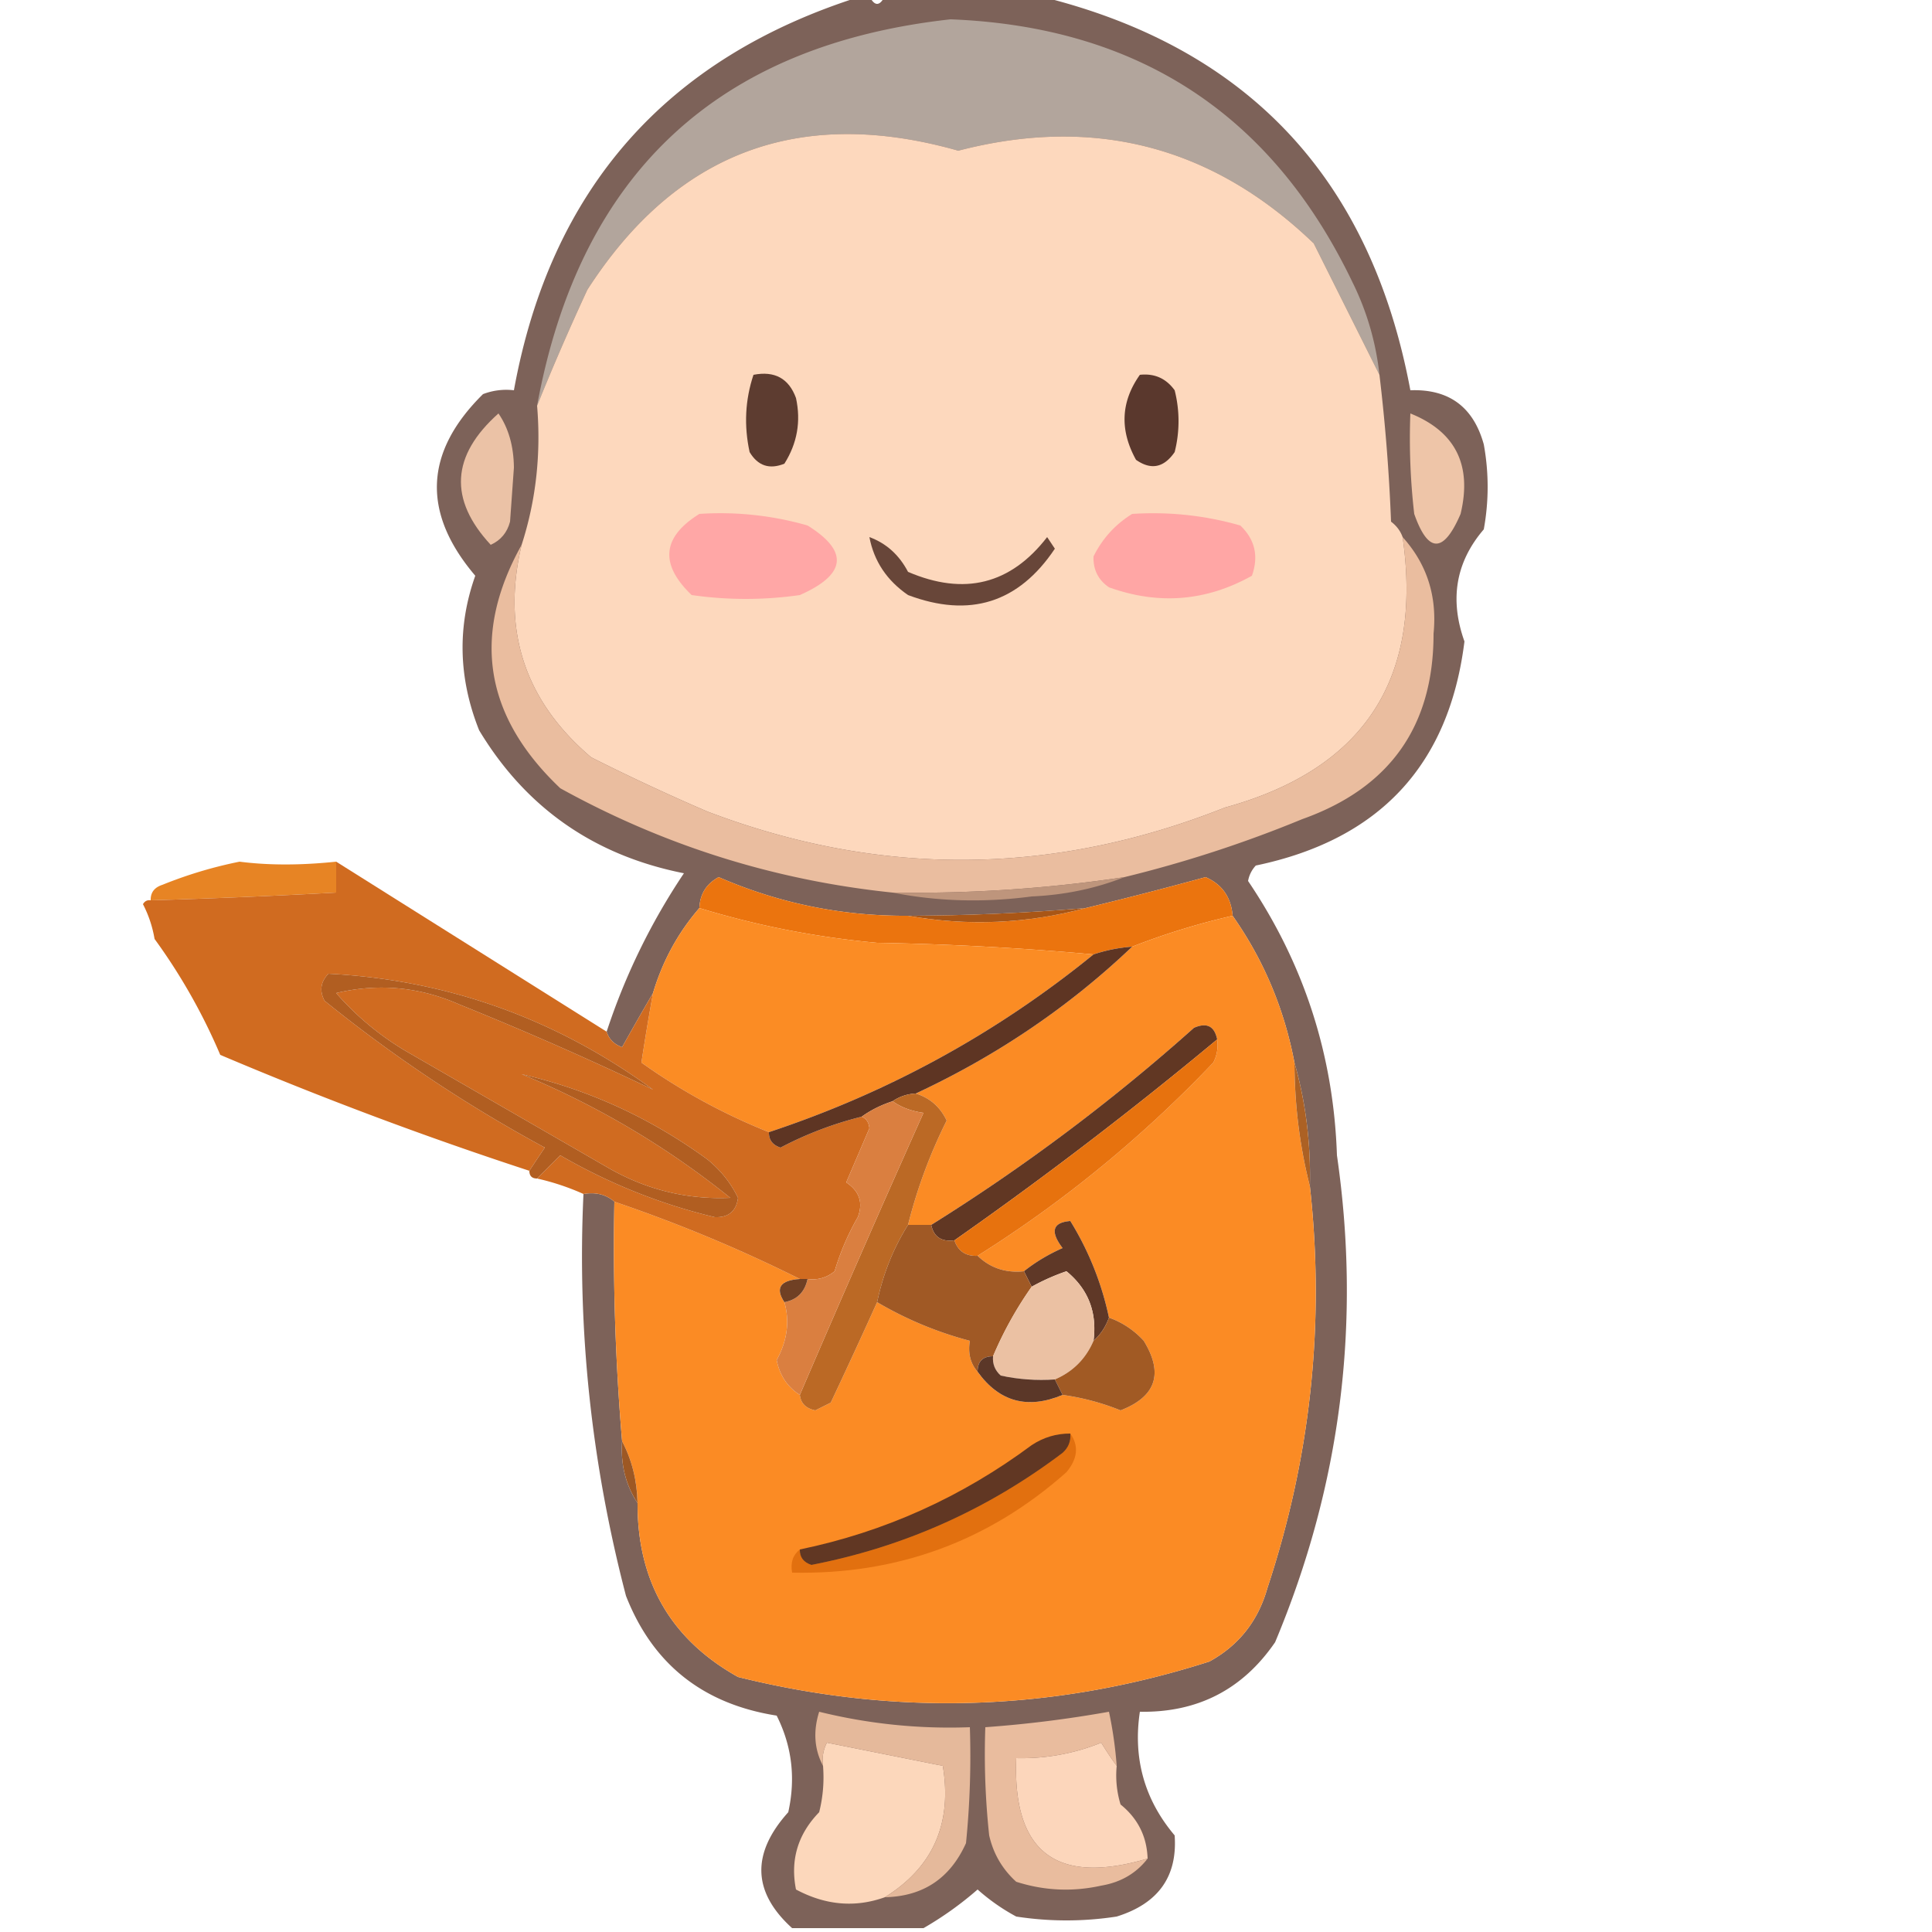 <?xml version="1.0" encoding="UTF-8"?>
<svg data-bbox="18.5 -0.5 174 250" height="250" width="250" xmlns="http://www.w3.org/2000/svg" shape-rendering="geometricPrecision" text-rendering="geometricPrecision" image-rendering="optimizeQuality" fill-rule="evenodd" clip-rule="evenodd" data-type="ugc">
    <g>
        <path d="M111.5-.5h1q1 2 2 0h20q40.308 9.816 48 51 7.483-.273 9.5 7a30.5 30.5 0 0 1 0 11q-5.427 6.328-2.5 14.5-2.982 23.991-27 29a3.94 3.94 0 0 0-1 2q10.85 16.051 11.5 35.5 4.734 32.628-8 63-6.3 9.188-17.5 9-1.36 9.061 4.5 16 .568 7.985-7.5 10.5a42.5 42.5 0 0 1-13 0 26 26 0 0 1-5-3.5 44 44 0 0 1-7 5h-17q-7.706-6.986-.5-15 1.467-6.6-1.5-12.5-14.313-2.252-19.5-15.5-6.727-25.782-5.5-52 2.398-.401 4 1-.305 15.54 1 31-.31 4.493 2 8-.041 15.212 13 22.5 30.826 7.666 61-2 5.703-3.13 7.5-9.5 8.437-25.483 5.5-52 .186-8.353-2-16-1.982-10.45-8-19-.293-3.605-3.5-5a532 532 0 0 1-15.5 4q-11.475.965-23 1-12.782.093-24.5-5-2.392 1.284-2.5 4-4.137 4.767-6 11a407 407 0 0 0-4 7q-1.533-.533-2-2a83.5 83.5 0 0 1 10-20.5Q71.067 109.542 62 94.5q-4.02-10.097-.5-20-10.41-12.235 1-23.5a8.4 8.4 0 0 1 4-.5q7.125-39.12 45-51" fill="#553226" opacity=".762"/>
        <path d="m178.5 48.5-8.5-17q-19.593-18.861-46-12-30.798-8.737-48 18a318 318 0 0 0-6.5 15q8.25-45.005 53.5-50 36.383 1.424 52 34a35.5 35.5 0 0 1 3.5 12" fill="#b2a59c" opacity=".999"/>
        <path d="M178.5 48.5a237 237 0 0 1 1.5 19q1.076.816 1.5 2 3.95 27.59-23 35-33.445 13.287-67 .5a278 278 0 0 1-15-7q-12.931-10.972-9-27.5 2.783-8.628 2-18 3.015-7.485 6.5-15 17.202-26.737 48-18 26.407-6.861 46 12z" fill="#fdd8bd"/>
        <path d="M97.5 48.5q4.108-.802 5.5 3 .99 4.55-1.5 8.5-2.9 1.174-4.5-1.5-1.12-5.136.5-10" fill="#5d3c30"/>
        <path d="M147.5 48.5q2.835-.305 4.5 2a16.24 16.24 0 0 1 0 8q-2.094 3.04-5 1-3.2-5.78.5-11" fill="#5a382d" opacity=".999"/>
        <path d="M64.5 53.5q1.957 2.845 2 7l-.5 7q-.552 2.115-2.5 3-8.18-8.816 1-17" fill="#ebc2a6"/>
        <path d="M182.5 53.5q8.764 3.526 6.5 13-3.298 7.685-6 0a85 85 0 0 1-.5-13" fill="#eec5a8"/>
        <path d="M90.5 66.5a40.8 40.8 0 0 1 14 1.5q8.038 5.001-1 9a49.3 49.3 0 0 1-14 0q-6.246-5.993 1-10.5" fill="#ffa7a6"/>
        <path d="M146.5 66.5q7.15-.465 14 1.5 2.844 2.712 1.5 6.5-8.862 4.96-18.5 1.5-2.091-1.434-2-4 1.728-3.477 5-5.5" fill="#ffa6a5"/>
        <path d="M112.5 69.5q3.273 1.2 5 4.5 10.91 4.68 18-4.5l1 1.5q-7.025 10.507-19 6-4.113-2.829-5-7.5" fill="#684639" opacity=".996"/>
        <path d="M181.5 69.5q4.728 5.244 4 12.5.015 17.952-17 24a159.5 159.5 0 0 1-23 7.5 183.5 183.5 0 0 1-30 2q-22.863-2.37-43-13.5-14.766-14-5-31.5-3.931 16.528 9 27.5a278 278 0 0 0 15 7q33.555 12.787 67-.5 26.95-7.41 23-35" fill="#eabd9f" opacity=".998"/>
        <path d="M43.5 111.5v4q-11.992.653-24 1-.045-1.496 1.5-2a56 56 0 0 1 10-3q5.62.721 12.5 0" fill="#e78424" opacity=".996"/>
        <path d="M117.5 118.5q11.584 2.058 23-1a532 532 0 0 0 15.5-4q3.207 1.395 3.5 5a91.5 91.5 0 0 0-13 4 20.7 20.7 0 0 0-5 1 387 387 0 0 0-28-1.5 114 114 0 0 1-23-4.5q.108-2.716 2.5-4 11.718 5.093 24.5 5" fill="#eb740e" opacity=".999"/>
        <path d="M145.5 113.5q-5.6 2.216-12 2.5-9.272 1.229-18-.5a183.5 183.5 0 0 0 30-2" fill="#be957c"/>
        <path d="M90.5 117.5a114 114 0 0 0 23 4.5q14.263.255 28 1.5-18.847 15.33-42 23a78.7 78.7 0 0 1-16.5-9q.669-4.407 1.5-9 1.863-6.233 6-11" fill="#fb8c24"/>
        <path d="M140.5 117.5q-11.416 3.058-23 1 11.525-.035 23-1" fill="#a95616" opacity=".996"/>
        <path d="M159.5 118.5q6.018 8.55 8 19 .04 8.326 2 16 2.937 26.517-5.5 52-1.797 6.37-7.5 9.5-30.174 9.666-61 2-13.041-7.288-13-22.5-.098-4.392-2-8a298 298 0 0 1-1-31 192 192 0 0 1 24 10q-3.827.252-2 3 1.06 3.71-1 7.5.599 2.971 3 4.5.18 1.63 2 2l2-1a866 866 0 0 0 6-13 47.3 47.3 0 0 0 12 5q-.401 2.398 1 4 4.201 5.847 11 3a31.6 31.6 0 0 1 7.5 2q6.888-2.665 3-9a11.1 11.1 0 0 0-4.5-3 39.1 39.1 0 0 0-5-12.5q-3.452.28-1 3.5-2.79 1.237-5 3-3.537.371-6-2 16.72-10.515 30.5-25a4.93 4.93 0 0 0 .5-3q-.514-2.587-3-1.5a248.6 248.6 0 0 1-34 25.5h-3a66 66 0 0 1 5-13.5q-1.27-2.656-4-3.5 15.77-7.347 28-19a91.5 91.5 0 0 1 13-4" fill="#fb8b24"/>
        <path d="m43.5 111.5 35 22q.467 1.467 2 2a407 407 0 0 1 4-7 324 324 0 0 0-1.5 9 78.7 78.7 0 0 0 16.5 9q-.045 1.496 1.5 2a46.7 46.7 0 0 1 10.5-4q.895.353 1 1.5-1.506 3.525-3 7 2.566 1.7 1.5 4.5a32.5 32.5 0 0 0-3 7q-1.517 1.255-3.5 1h-1a192 192 0 0 0-24-10q-1.602-1.401-4-1a31.7 31.7 0 0 0-6-2l3-3q9.503 5.495 20 8 2.649.099 3-2.5-1.41-2.916-4-5-11.004-8.007-24-11a110 110 0 0 1 27 16q-8.523.37-16-4l-26-15a37.1 37.1 0 0 1-9-7.5q8.205-1.95 16 1.5a440 440 0 0 1 25 11q-18.895-13.796-42-15-1.526 1.574-.5 3.5a185.5 185.5 0 0 0 28.5 19 188 188 0 0 0-2 3 501 501 0 0 1-40-15 75.8 75.8 0 0 0-8.5-15 15.3 15.3 0 0 0-1.5-4.5q.343-.598 1-.5a942 942 0 0 0 24-1z" fill="#d06b20"/>
        <path d="M69.5 152.5q-1 0-1-1 .961-1.473 2-3a185.5 185.5 0 0 1-28.5-19q-1.026-1.926.5-3.5 23.105 1.204 42 15a440 440 0 0 0-25-11q-7.795-3.45-16-1.5a37.1 37.1 0 0 0 9 7.5l26 15q7.477 4.37 16 4a110 110 0 0 0-27-16q12.996 2.993 24 11 2.59 2.084 4 5-.351 2.599-3 2.5-10.497-2.505-20-8z" fill="#b15e21"/>
        <path d="M146.5 122.5q-12.23 11.653-28 19a5.73 5.73 0 0 0-3 1q-2.243.733-4 2a46.7 46.7 0 0 0-10.5 4q-1.545-.504-1.5-2 23.153-7.67 42-23a20.7 20.7 0 0 1 5-1" fill="#5e3523" opacity=".996"/>
        <path d="M157.5 134.5a518 518 0 0 1-34 26q-2.519.322-3-2a248.6 248.6 0 0 0 34-25.5q2.486-1.087 3 1.5" fill="#613723" opacity=".996"/>
        <path d="M157.5 134.5a4.93 4.93 0 0 1-.5 3q-13.78 14.485-30.5 25-2.29.11-3-2a518 518 0 0 0 34-26" fill="#e7720e" opacity=".998"/>
        <path d="M118.5 141.5q2.73.844 4 3.5a66 66 0 0 0-5 13.5q-2.855 4.545-4 10a866 866 0 0 1-6 13l-2 1q-1.82-.37-2-2a2515 2515 0 0 1 16-36.5q-2.337-.315-4-1.5a5.73 5.73 0 0 1 3-1" fill="#bb6925"/>
        <path d="M167.5 137.5q2.186 7.647 2 16-1.96-7.674-2-16" fill="#ac6124"/>
        <path d="M115.5 142.5q1.663 1.185 4 1.5a2515 2515 0 0 0-16 36.5q-2.401-1.529-3-4.5 2.06-3.79 1-7.5 2.466-.465 3-3 1.983.255 3.5-1a32.5 32.5 0 0 1 3-7q1.066-2.8-1.5-4.5 1.494-3.475 3-7-.105-1.147-1-1.5 1.757-1.267 4-2" fill="#da7f40"/>
        <path d="M143.5 170.5q-.648 1.815-2 3 .724-5.538-3.5-9a27.7 27.7 0 0 0-4.5 2l-1-2q2.21-1.763 5-3-2.452-3.22 1-3.5a39.1 39.1 0 0 1 5 12.5" fill="#5f3827" opacity=".996"/>
        <path d="M117.5 158.5h3q.481 2.322 3 2 .71 2.11 3 2 2.463 2.371 6 2l1 2a48.4 48.4 0 0 0-5 9q-2 0-2 2-1.401-1.602-1-4a47.3 47.3 0 0 1-12-5q1.145-5.455 4-10" fill="#a05925"/>
        <path d="M103.5 165.5h1q-.534 2.535-3 3-1.827-2.748 2-3" fill="#704024" opacity=".996"/>
        <path d="M141.5 173.5q-1.5 3.5-5 5a25 25 0 0 1-7-.5q-1.129-1.006-1-2.5a48.4 48.4 0 0 1 5-9 27.7 27.7 0 0 1 4.5-2q4.224 3.462 3.5 9" fill="#ebc1a3"/>
        <path d="M143.5 170.5a11.1 11.1 0 0 1 4.5 3q3.888 6.335-3 9a31.6 31.6 0 0 0-7.5-2l-1-2q3.5-1.5 5-5 1.352-1.185 2-3" fill="#a15a24"/>
        <path d="M128.5 175.5q-.129 1.494 1 2.5 3.465.745 7 .5l1 2q-6.799 2.847-11-3 0-2 2-2" fill="#5b3728" opacity=".996"/>
        <path d="M138.5 185.5q1.681 2.384-.5 5-15.125 13.428-35.5 13-.356-1.937 1-3-.045 1.496 1.5 2 17.922-3.475 32.5-14.5 1.129-1.006 1-2.5" fill="#e2700f" opacity=".997"/>
        <path d="M80.5 186.5q1.902 3.608 2 8-2.31-3.507-2-8" fill="#9d5824"/>
        <path d="M138.5 185.5q.129 1.494-1 2.5-14.578 11.025-32.5 14.5-1.545-.504-1.5-2 16.387-3.392 30-13.5 2.288-1.513 5-1.5" fill="#613723" opacity=".997"/>
        <path d="M114.5 245.5q-5.773 2.067-11.5-1-1.137-5.743 3-10 .743-2.96.5-6a4.93 4.93 0 0 1 .5-3l15 3q1.85 11.191-7.5 17" fill="#fcd7bb" opacity=".999"/>
        <path d="M144.5 228.5a12.9 12.9 0 0 0 .5 5q3.357 2.713 3.5 7-17.73 5.253-17-13a27.4 27.4 0 0 0 11-2 44 44 0 0 0 2 3" fill="#fcd6bb" opacity=".999"/>
        <path d="M114.5 245.5q9.35-5.809 7.5-17l-15-3a4.93 4.93 0 0 0-.5 3q-1.694-3.192-.5-7a70.3 70.3 0 0 0 19.5 2 113 113 0 0 1-.5 15q-3.084 6.847-10.5 7" fill="#e5b99b"/>
        <path d="M144.5 228.5a44 44 0 0 1-2-3 27.4 27.4 0 0 1-11 2q-.73 18.253 17 13-2.212 2.864-6 3.5-5.567 1.238-11-.5-2.696-2.447-3.5-6a98.4 98.4 0 0 1-.5-14 154 154 0 0 0 16-2 52 52 0 0 1 1 7" fill="#e9bc9e" opacity=".997"/>
    </g>
</svg>
